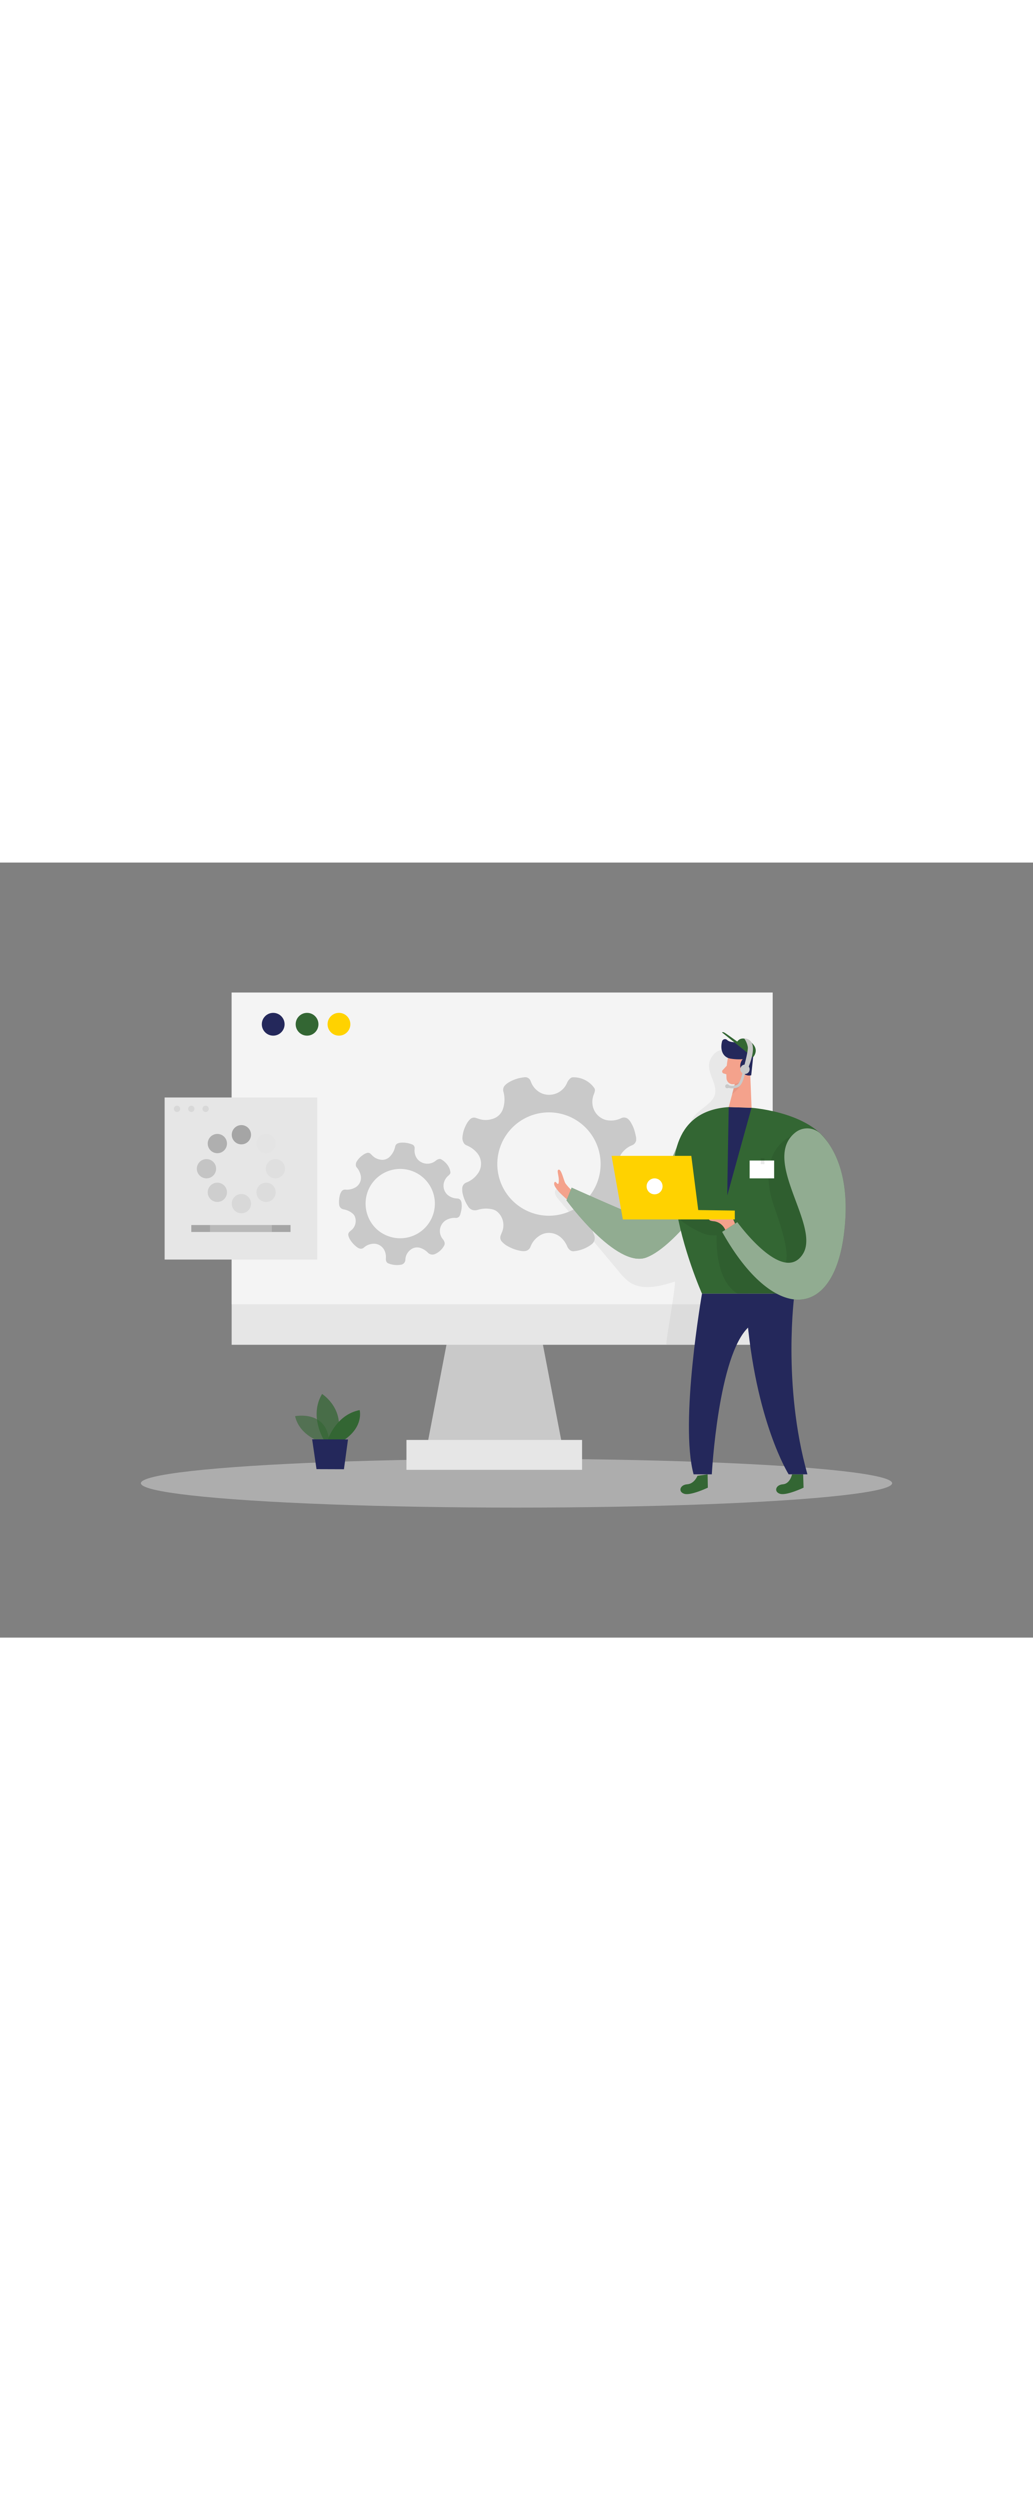 <svg id="Layer_1" data-name="Layer 1" xmlns="http://www.w3.org/2000/svg" viewBox="0 0 400 300" data-imageid="it-support-two-color" imageName="IT Support" class="illustrations_image" style="width: 124px;"><rect x="0" y="0" width="400" height="300" fill="#808080" stroke="none"/><ellipse cx="200" cy="240.24" rx="145.45" ry="9.44" fill="#e6e6e6" opacity="0.45"/><polygon points="175.73 171.83 164.73 229.16 218.39 229.16 207.39 171.83 175.73 171.83" fill="#c9c9c9"/><rect x="89.7" y="50.32" width="209.5" height="136.34" fill="#e6e6e6"/><rect x="157.39" y="223.49" width="68" height="11.57" fill="#e6e6e6"/><rect x="89.7" y="50.32" width="209.5" height="120.67" fill="#fff" opacity="0.56"/><circle cx="105.79" cy="62.59" r="4.41" fill="#24285b"/><circle cx="118.9" cy="62.59" r="4.41" fill="#336633" class="target-color"/><circle cx="131.25" cy="62.59" r="4.41" fill="#ffd200"/><path d="M288.73,171c-.42,1.89-.87,3.78-1.33,5.66a34.88,34.88,0,0,1-3.65,10H258.07a2.5,2.5,0,0,1-.05-.29c-.09-.8,1.26-8.81,2.28-15.38.73-4.83,1.28-8.88.95-8.77-5.8,1.84-12.57,3.57-17.59.12a20.45,20.45,0,0,1-3.87-3.85l-23.71-28.36c-.88-1-1.75-2.69-.76-3.64s2.25-.25,3.27.35l11,6.49c3,1.75,7.58,5.86,11.08,6,5.58.3,13.64-5.69,16.89-9.81,3.74-4.74,5.75-10.64,6.79-16.59,1-5.57,1.39-11.78,5.39-15.78,2.73-2.72,7.16-4.65,7.26-8.5.12-4.58-4.43-8.66-1.43-13.35,3.47-5.44,9-1.79,10.29,3.07.95,3.65.84,7.49,1.17,11.24.67,7.57,3.18,14.84,4.73,22.27C295.81,131.38,293.15,151.54,288.73,171Z" fill="#a5a5a5" opacity="0.16"/><path d="M124.39,224.29s-8.32-2.27-10.13-10c0,0,12.89-2.61,13.26,10.7Z" fill="#336633" opacity="0.58" class="target-color"/><path d="M125.41,223.47s-5.81-9.19-.7-17.78c0,0,9.8,6.22,5.45,17.8Z" fill="#336633" opacity="0.73" class="target-color"/><path d="M126.91,223.47s3.07-9.7,12.35-11.54c0,0,1.74,6.3-6,11.57Z" fill="#336633" class="target-color"/><polygon points="120.87 223.25 122.56 234.79 133.18 234.83 134.75 223.31 120.87 223.25" fill="#24285b"/><rect x="63.75" y="90.94" width="59.09" height="62.73" fill="#e6e6e6"/><path d="M244.72,109.45a2.58,2.58,0,0,0,1.62-1.9v-1c-.13-.62-.25-1.25-.41-1.86a13.52,13.52,0,0,0-2-4.63,5.77,5.77,0,0,0-.62-.69,2.41,2.41,0,0,0-2.76-.43,8.91,8.91,0,0,1-6.13.65,7.12,7.12,0,0,1-5-6,8,8,0,0,1,.6-4.06,7.49,7.49,0,0,0,.28-.92,1.57,1.57,0,0,0-.29-1.49,9.84,9.84,0,0,0-8-4,1.57,1.57,0,0,0-1.14.39,4.48,4.48,0,0,0-1.25,1.66,7.55,7.55,0,0,1-9.62,4.26,7.85,7.85,0,0,1-4.4-4.53,3.05,3.05,0,0,0-.13-.32,2.23,2.23,0,0,0-2.6-1.44,14.14,14.14,0,0,0-6.29,2.21,5.71,5.71,0,0,0-1,.84,2.5,2.5,0,0,0-.63,2.55,11.46,11.46,0,0,1-.24,6.76,6,6,0,0,1-4.17,3.77,8.26,8.26,0,0,1-5.4-.15c-.28-.1-.57-.17-.85-.27a2.15,2.15,0,0,0-2.35.61,7.52,7.52,0,0,0-1.51,2.19,12.19,12.19,0,0,0-1.37,4.89,3.61,3.61,0,0,0,.44,1.85,2.2,2.2,0,0,0,1.16,1.07,10.36,10.36,0,0,1,4,2.85,6.44,6.44,0,0,1,.27,8.2,9.77,9.77,0,0,1-4.16,3.28A2.45,2.45,0,0,0,179,126a7.52,7.52,0,0,0,.31,2.75A14.66,14.66,0,0,0,181.2,133a3.06,3.06,0,0,0,2.55,1.61,4,4,0,0,0,1.28-.19,10.63,10.63,0,0,1,5.73-.17,4.64,4.64,0,0,1,2.12,1.2,6.89,6.89,0,0,1,1.51,7.59c-.18.46-.39.9-.54,1.37a2.27,2.27,0,0,0,.46,2.28,8,8,0,0,0,2.34,1.83,15.67,15.67,0,0,0,5.4,1.85,5.07,5.07,0,0,0,1.29,0,2.56,2.56,0,0,0,2.1-1.71,8.61,8.61,0,0,1,3-3.9l.46-.32a6.77,6.77,0,0,1,2.52-1,7,7,0,0,1,6.11,2,9.44,9.44,0,0,1,2.11,3.14,3.58,3.58,0,0,0,1.1,1.46,2.11,2.11,0,0,0,1.63.39,13.46,13.46,0,0,0,6.65-2.62,3,3,0,0,0,1-3.74,7.49,7.49,0,0,1-.05-6.36,6,6,0,0,1,5.06-3.72,10.24,10.24,0,0,1,4.64.47,3.68,3.68,0,0,0,4.13-1.22,11.11,11.11,0,0,0,2.25-5.06,10.58,10.58,0,0,0,.15-1.6,2.54,2.54,0,0,0-.92-2.07,4.94,4.94,0,0,0-1.37-.88,7.35,7.35,0,0,1-2.5-11.9A8.83,8.83,0,0,1,244.72,109.45Zm-26.6,26.46a19.94,19.94,0,0,1-5.6.79,19.6,19.6,0,0,1-7.78-1.6,20,20,0,1,1,13.38.81Z" fill="#c9c9c9"/><path d="M176.35,137.55a1.7,1.7,0,0,0,1.54-.63l.3-.58c.11-.41.23-.82.32-1.23a8.76,8.76,0,0,0,.21-3.38,3.1,3.1,0,0,0-.15-.6,1.59,1.59,0,0,0-1.51-1.1,6,6,0,0,1-3.86-1.5,4.76,4.76,0,0,1-1.14-5.14,5.23,5.23,0,0,1,1.6-2.23,4.89,4.89,0,0,0,.45-.46,1.06,1.06,0,0,0,.28-1,7.38,7.38,0,0,0-.42-1.48,7.59,7.59,0,0,0-3.14-3.35,1.07,1.07,0,0,0-.8-.12,2.93,2.93,0,0,0-1.25.61,5.07,5.07,0,0,1-7-.41,5.26,5.26,0,0,1-1.23-4c0-.08,0-.15,0-.23a1.5,1.5,0,0,0-1.1-1.66,9.71,9.71,0,0,0-4.43-.61,3.62,3.62,0,0,0-.85.2,1.67,1.67,0,0,0-1.16,1.32,7.64,7.64,0,0,1-2.21,4,4,4,0,0,1-3.64,1,5.55,5.55,0,0,1-3.17-1.75l-.43-.42a1.44,1.44,0,0,0-1.58-.36,4.88,4.88,0,0,0-1.57.85,8.12,8.12,0,0,0-2.32,2.49,2.42,2.42,0,0,0-.3,1.24,1.46,1.46,0,0,0,.36,1,7,7,0,0,1,1.48,2.9,4.3,4.3,0,0,1-2.35,5,6.5,6.5,0,0,1-3.49.68,1.63,1.63,0,0,0-1.62.82,4.93,4.93,0,0,0-.66,1.73,10,10,0,0,0-.19,3.09,2.05,2.05,0,0,0,1,1.74,2.42,2.42,0,0,0,.82.28,7.15,7.15,0,0,1,3.47,1.66,3,3,0,0,1,.89,1.36,4.62,4.62,0,0,1-1.42,5c-.25.21-.51.41-.75.65a1.53,1.53,0,0,0-.42,1.5,5.32,5.32,0,0,0,.83,1.81,10.82,10.82,0,0,0,2.65,2.75,3.13,3.13,0,0,0,.78.38,1.7,1.7,0,0,0,1.77-.37,5.77,5.77,0,0,1,3-1.39,2.52,2.52,0,0,1,.37-.05,4.38,4.38,0,0,1,1.81.18,4.64,4.64,0,0,1,3,3,6.11,6.11,0,0,1,.3,2.51,2.5,2.5,0,0,0,.2,1.21,1.42,1.42,0,0,0,.86.73,9,9,0,0,0,4.76.48,2,2,0,0,0,1.73-1.92,5,5,0,0,1,1.92-3.81,4.05,4.05,0,0,1,4.16-.67,6.86,6.86,0,0,1,2.61,1.71,2.47,2.47,0,0,0,2.84.53,7.41,7.41,0,0,0,2.89-2.32,7.67,7.67,0,0,0,.58-.9,1.73,1.73,0,0,0,.09-1.52,3.47,3.47,0,0,0-.55-.95,4.92,4.92,0,0,1,2.16-7.85A6.11,6.11,0,0,1,176.35,137.55Zm-24,7.62a13.39,13.39,0,0,1-3.58-1.25,13,13,0,0,1-4.14-3.33,13.55,13.55,0,0,1-1.58-14.75,13.42,13.42,0,1,1,9.3,19.33Z" fill="#c9c9c9"/><rect x="74.08" y="140.31" width="38.42" height="2.68" fill="#a5a5a5"/><rect x="81.33" y="140.31" width="23.92" height="2.68" fill="#fff" opacity="0.23"/><circle cx="103.03" cy="108.77" r="3.73" fill="#a5a5a5" opacity="0.02"/><circle cx="84.16" cy="127.64" r="3.73" fill="#a5a5a5" opacity="0.36"/><circle cx="103.03" cy="127.64" r="3.73" fill="#a5a5a5" opacity="0.16"/><circle cx="84.16" cy="108.77" r="3.73" fill="#a5a5a5" opacity="0.84"/><circle cx="93.47" cy="132.03" r="3.73" fill="#a5a5a5" opacity="0.23"/><circle cx="93.47" cy="105.35" r="3.73" fill="#a5a5a5"/><circle cx="79.95" cy="118.51" r="3.73" fill="#a5a5a5" opacity="0.52"/><circle cx="106.64" cy="118.51" r="3.73" fill="#a5a5a5" opacity="0.09"/><circle cx="68.55" cy="95.33" r="1.22" fill="#a5a5a5" opacity="0.23"/><circle cx="74.08" cy="95.33" r="1.22" fill="#a5a5a5" opacity="0.23"/><circle cx="79.62" cy="95.33" r="1.22" fill="#a5a5a5" opacity="0.23"/><path d="M222,127.41a17.94,17.94,0,0,1-3.09-3.29c-.66-1.22-1.51-5.35-2.54-5.25s.19,2.44,0,4.69-1.22-.84-1.69.28.85,2.44,1.69,3.57a56.19,56.19,0,0,0,5,4.5Z" fill="#f4a28c"/><path d="M264.58,104.22s-13.59,34-18.84,32.12-24.38-10.51-24.38-10.51l-2,4.92s19.39,26.6,31,22.09,27.15-28,27.15-28Z" fill="#336633" class="target-color"/><path d="M264.58,104.22s-13.59,34-18.84,32.12-24.38-10.51-24.38-10.51l-2,4.92s19.39,26.6,31,22.09,27.15-28,27.15-28Z" fill="#fff" opacity="0.46"/><path d="M270.08,237.37s-1.17,3.1-4,3.29-3.6,2.94-1.08,3.69,9.09-2.39,9.09-2.39L274,236.8Z" fill="#336633" class="target-color"/><path d="M306.7,236.8s-.74,3.67-3.56,3.86-3.59,2.94-1.07,3.69,9.09-2.39,9.09-2.39L311,236.8Z" fill="#336633" class="target-color"/><path d="M282.18,94.65l8.85.28s27.31,1.91,31.45,17.95-14.83,54-14.83,54H271.83S240.84,97.37,282.18,94.65Z" fill="#336633" class="target-color"/><path d="M282.18,94.65s-.65,34.64-.54,34.14S291,94.93,291,94.93Z" fill="#24285b"/><path d="M281.89,75.58a30.08,30.08,0,0,0-.56,8.1,2.44,2.44,0,0,0,2.77,2.11,5.42,5.42,0,0,0,4.69-3.55l2-4.07a4.4,4.4,0,0,0-1.37-4.89C286.87,71,282.35,72.63,281.89,75.58Z" fill="#f4a28c"/><polygon points="290.39 78.91 291.03 94.93 282.18 94.65 285.27 83.1 290.39 78.91" fill="#f4a28c"/><path d="M283.07,75.92a19.06,19.06,0,0,0,4.52.19,4.07,4.07,0,0,0-.53,4.44,3.32,3.32,0,0,0,3.83,1.79l.66-6.25a5,5,0,0,0-2-4.71,16.84,16.84,0,0,0-2-1.26c-1.71-.94-4.48-.05-6-1.45a1.18,1.18,0,0,0-1.95.54c-.51,1.87-.52,4.9,1.92,6.24A4.57,4.57,0,0,0,283.07,75.92Z" fill="#24285b"/><path d="M307.65,166.86s-4.81,35,5,69.94h-7.27s-13-20.6-16.31-63.12Z" fill="#24285b"/><path d="M286.56,80.35s.25-1.87,1.64-1.56,1,3-.91,3Z" fill="#f4a28c"/><path d="M281.42,78.63l-1.58,1.71a.78.78,0,0,0,.34,1.28l1.82.57Z" fill="#f4a28c"/><path d="M284.48,85.6a5.85,5.85,0,0,0,3-1.36s-.47,2.9-4,5.39Z" fill="#ce8172" opacity="0.31"/><path d="M271.83,166.86s-8.75,49.89-3.25,69.94h7.05s2.43-46.26,14.32-57.06l17.7-12.88Z" fill="#24285b"/><path d="M306.55,105.83s-14.54,5.53-6.61,27.86,5,25-3.38,23.51c-4.45-.78-7.59-7-9.53-10.52-1.55-2.8-2.75-5.76-4.24-8.59-1.3-2.47-4.73-2.38-7.17-2.24q-6.37.35-12.7,1a4.64,4.64,0,0,0,2.2,2.76,36.54,36.54,0,0,0,6.77,3.79,11.37,11.37,0,0,0,5.64.86s-1.16,17,8,22.59h22.14l11.53-12V124.74Z" opacity="0.08"/><path d="M308.05,104.43a7.42,7.42,0,0,1,9.86.72c4.92,5,11.77,16.34,8.84,38.9-4.41,33.93-27.83,33.44-47.12-1.1l5.88-3.75s17.66,24.46,25.37,12.34C317.88,140.54,294.44,115.08,308.05,104.43Z" fill="#336633" class="target-color"/><path d="M308.05,104.43a7.42,7.42,0,0,1,9.86.72c4.92,5,11.77,16.34,8.84,38.9-4.41,33.93-27.83,33.44-47.12-1.1l5.88-3.75s17.66,24.46,25.37,12.34C317.88,140.54,294.44,115.08,308.05,104.43Z" fill="#fff" opacity="0.46"/><path d="M284.61,139.78a11,11,0,0,0-1-2.14,3.87,3.87,0,0,0-2.77-1.19l-2.45-.24a6.36,6.36,0,0,0-3.07.21,1.4,1.4,0,0,0-1,1.26,1.24,1.24,0,0,0,.87.95,6.69,6.69,0,0,0,1.34.22,5.52,5.52,0,0,1,4.31,3.34Z" fill="#f4a28c"/><polygon points="241.18 138.14 236.82 113.53 267.69 113.53 270.37 134.51 284.53 134.71 284.53 138.14 241.18 138.14" fill="#ffd200"/><circle cx="253.47" cy="125.33" r="3.09" fill="#fff"/><circle cx="288.47" cy="80.02" r="1.81" fill="#c9c9c9"/><path d="M288.18,80.41s-.74,5.28-2.66,6.12a5.31,5.31,0,0,1-3.88,0" fill="none" stroke="#c9c9c9" stroke-miterlimit="10"/><circle cx="281.59" cy="86.59" r="0.77" fill="#c9c9c9"/><path d="M291.59,75.39l-12-9.62s.22-.42,1.19.21,4.69,3.31,4.69,3.31,1.52-2.53,4.77-.21S292.9,73.82,291.59,75.39Z" fill="#336633" class="target-color"/><path d="M287.8,80s2-6.85,1.76-8.64a8,8,0,0,0-1.38-3.25A3,3,0,0,1,291,69.67s2,2.27-1.62,10.62Z" fill="#c9c9c9"/><rect x="290.28" y="115.34" width="9.48" height="6.9" fill="#fff"/><rect x="294.6" y="114.4" width="1.41" height="2.35" opacity="0.08"/></svg>